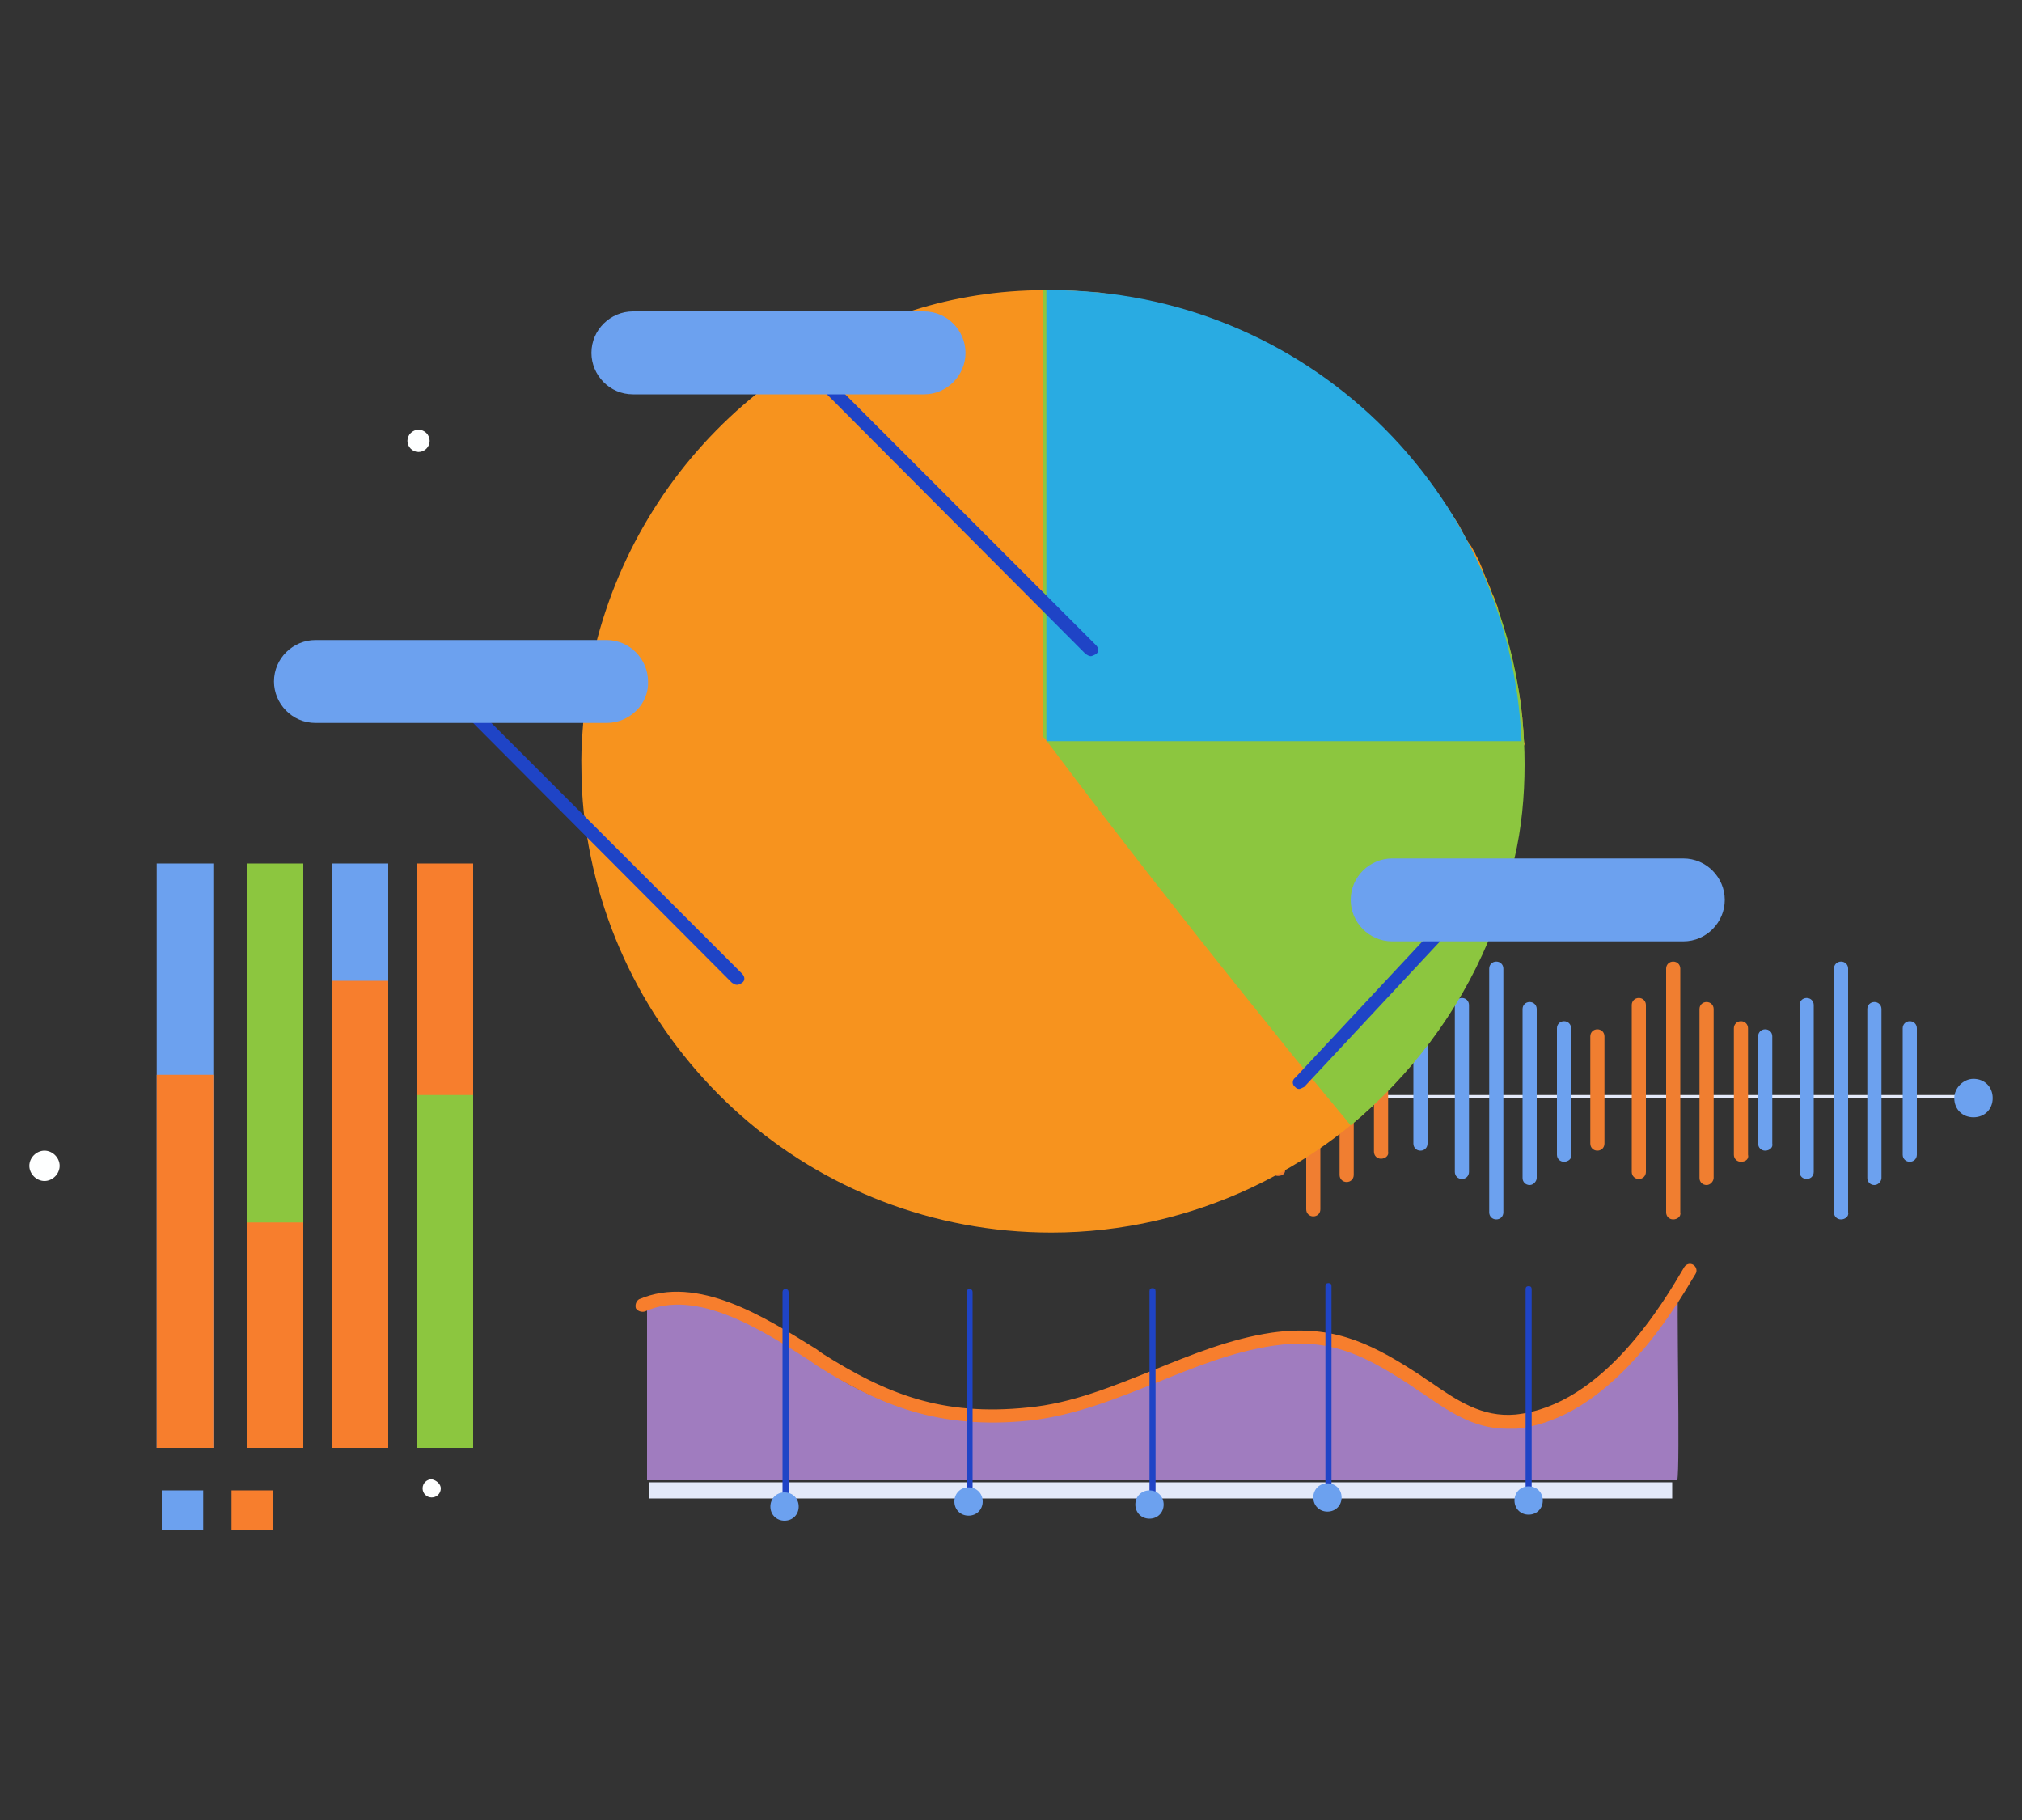 <?xml version="1.0" encoding="utf-8"?>
<!-- Generator: Adobe Illustrator 24.3.0, SVG Export Plug-In . SVG Version: 6.00 Build 0)  -->
<svg version="1.1" id="Layer_1" xmlns="http://www.w3.org/2000/svg" xmlns:xlink="http://www.w3.org/1999/xlink" x="0px" y="0px"
	 viewBox="0 0 200 180" style="enable-background:new 0 0 200 180;" xml:space="preserve">
<rect x="0" y="0" width="200" height="180" fill="#333333" stroke="none"/>
<style type="text/css">
	.st0{fill:#E3E9F9;}
	.st1{fill:#F07E31;}
	.st2{fill:#6CA1EF;}
	.st3{fill:#F07E30;}
	.st4{fill:#A07CBF;}
	.st5{fill:#F77E2D;}
	.st6{fill:#1F44C6;}
	.st7{fill:#8CC63F;}
	.st8{fill:#FEFFFF;}
	.st9{fill:#F7931E;}
	.st10{fill:#29ABE2;}
</style>
<g>
	<g>
		<g>
			<g>
				<rect x="115.4" y="108.3" class="st0" width="78.5" height="0.3"/>
			</g>
		</g>
		<g>
			<g>
				<g>
					<path class="st1" d="M129.9,120.3c-0.4,0-0.7-0.3-0.7-0.7V95.5c0-0.4,0.3-0.7,0.7-0.7s0.7,0.3,0.7,0.7v24.1
						C130.6,120,130.3,120.3,129.9,120.3z"/>
				</g>
			</g>
			<g>
				<g>
					<path class="st1" d="M126.4,116.3c-0.4,0-0.7-0.3-0.7-0.7V99.1c0-0.4,0.3-0.7,0.7-0.7c0.4,0,0.7,0.3,0.7,0.7v16.5
						C127.2,116,126.9,116.3,126.4,116.3z"/>
				</g>
			</g>
			<g>
				<g>
					<path class="st1" d="M133.2,116.9c-0.4,0-0.7-0.3-0.7-0.7V99.5c0-0.4,0.3-0.7,0.7-0.7s0.7,0.3,0.7,0.7v16.7
						C133.9,116.6,133.6,116.9,133.2,116.9z"/>
				</g>
			</g>
			<g>
				<g>
					<path class="st1" d="M122.4,113.6c-0.4,0-0.7-0.3-0.7-0.7v-10.6c0-0.4,0.3-0.7,0.7-0.7c0.4,0,0.7,0.3,0.7,0.7v10.6
						C123.1,113.2,122.8,113.6,122.4,113.6z"/>
				</g>
			</g>
			<g>
				<g>
					<path class="st1" d="M136.6,114.6c-0.4,0-0.7-0.3-0.7-0.7v-12.5c0-0.4,0.3-0.7,0.7-0.7s0.7,0.3,0.7,0.7v12.5
						C137.4,114.3,137,114.6,136.6,114.6z"/>
				</g>
			</g>
		</g>
		<g>
			<g>
				<g>
					<path class="st2" d="M148,120.6c-0.4,0-0.7-0.3-0.7-0.7V95.8c0-0.4,0.3-0.7,0.7-0.7s0.7,0.3,0.7,0.7v24.1
						C148.7,120.3,148.4,120.6,148,120.6z"/>
				</g>
			</g>
			<g>
				<g>
					<path class="st2" d="M144.6,116.6c-0.4,0-0.7-0.3-0.7-0.7V99.4c0-0.4,0.3-0.7,0.7-0.7s0.7,0.3,0.7,0.7v16.5
						C145.3,116.3,145,116.6,144.6,116.6z"/>
				</g>
			</g>
			<g>
				<g>
					<path class="st2" d="M151.3,117.2c-0.4,0-0.7-0.3-0.7-0.7V99.8c0-0.4,0.3-0.7,0.7-0.7s0.7,0.3,0.7,0.7v16.7
						C152,116.8,151.7,117.2,151.3,117.2z"/>
				</g>
			</g>
			<g>
				<g>
					<path class="st2" d="M140.5,113.8c-0.4,0-0.7-0.3-0.7-0.7v-10.6c0-0.4,0.3-0.7,0.7-0.7s0.7,0.3,0.7,0.7v10.6
						C141.2,113.5,140.9,113.8,140.5,113.8z"/>
				</g>
			</g>
			<g>
				<g>
					<path class="st2" d="M154.7,114.9c-0.4,0-0.7-0.3-0.7-0.7v-12.5c0-0.4,0.3-0.7,0.7-0.7s0.7,0.3,0.7,0.7v12.5
						C155.5,114.6,155.1,114.9,154.7,114.9z"/>
				</g>
			</g>
		</g>
		<g>
			<g>
				<g>
					<path class="st2" d="M182.1,120.6c-0.4,0-0.7-0.3-0.7-0.7V95.8c0-0.4,0.3-0.7,0.7-0.7s0.7,0.3,0.7,0.7v24.1
						C182.9,120.3,182.5,120.6,182.1,120.6z"/>
				</g>
			</g>
			<g>
				<g>
					<path class="st2" d="M178.7,116.6c-0.4,0-0.7-0.3-0.7-0.7V99.4c0-0.4,0.3-0.7,0.7-0.7s0.7,0.3,0.7,0.7v16.5
						C179.4,116.3,179.1,116.6,178.7,116.6z"/>
				</g>
			</g>
			<g>
				<g>
					<path class="st2" d="M185.4,117.2c-0.4,0-0.7-0.3-0.7-0.7V99.8c0-0.4,0.3-0.7,0.7-0.7s0.7,0.3,0.7,0.7v16.7
						C186.1,116.8,185.8,117.2,185.4,117.2z"/>
				</g>
			</g>
			<g>
				<g>
					<path class="st2" d="M174.6,113.8c-0.4,0-0.7-0.3-0.7-0.7v-10.6c0-0.4,0.3-0.7,0.7-0.7s0.7,0.3,0.7,0.7v10.6
						C175.4,113.5,175,113.8,174.6,113.8z"/>
				</g>
			</g>
			<g>
				<g>
					<path class="st2" d="M188.9,114.9c-0.4,0-0.7-0.3-0.7-0.7v-12.5c0-0.4,0.3-0.7,0.7-0.7s0.7,0.3,0.7,0.7v12.5
						C189.6,114.6,189.3,114.9,188.9,114.9z"/>
				</g>
			</g>
		</g>
		<g>
			<g>
				<g>
					<path class="st3" d="M165.5,120.6c-0.4,0-0.7-0.3-0.7-0.7V95.8c0-0.4,0.3-0.7,0.7-0.7s0.7,0.3,0.7,0.7v24.1
						C166.3,120.3,165.9,120.6,165.5,120.6z"/>
				</g>
			</g>
			<g>
				<g>
					<path class="st3" d="M162.1,116.6c-0.4,0-0.7-0.3-0.7-0.7V99.4c0-0.4,0.3-0.7,0.7-0.7s0.7,0.3,0.7,0.7v16.5
						C162.8,116.3,162.5,116.6,162.1,116.6z"/>
				</g>
			</g>
			<g>
				<g>
					<path class="st3" d="M168.8,117.2c-0.4,0-0.7-0.3-0.7-0.7V99.8c0-0.4,0.3-0.7,0.7-0.7s0.7,0.3,0.7,0.7v16.7
						C169.5,116.8,169.2,117.2,168.8,117.2z"/>
				</g>
			</g>
			<g>
				<g>
					<path class="st3" d="M158,113.8c-0.4,0-0.7-0.3-0.7-0.7v-10.6c0-0.4,0.3-0.7,0.7-0.7s0.7,0.3,0.7,0.7v10.6
						C158.7,113.5,158.4,113.8,158,113.8z"/>
				</g>
			</g>
			<g>
				<g>
					<path class="st3" d="M172.2,114.9c-0.4,0-0.7-0.3-0.7-0.7v-12.5c0-0.4,0.3-0.7,0.7-0.7s0.7,0.3,0.7,0.7v12.5
						C173,114.6,172.7,114.9,172.2,114.9z"/>
				</g>
			</g>
		</g>
		<g>
			<g>
				<path class="st2" d="M116.7,110.3L116.7,110.3c-1.1,0-1.9-0.8-1.9-1.9l0,0c0-1,0.9-1.9,1.9-1.9l0,0c1.1,0,1.9,0.8,1.9,1.9l0,0
					C118.6,109.5,117.8,110.3,116.7,110.3z"/>
			</g>
		</g>
		<g>
			<g>
				<path class="st2" d="M195.2,110.5L195.2,110.5c-1.1,0-1.9-0.8-1.9-1.9l0,0c0-1,0.9-1.9,1.9-1.9l0,0c1.1,0,1.9,0.8,1.9,1.9l0,0
					C197.1,109.7,196.3,110.5,195.2,110.5z"/>
			</g>
		</g>
	</g>
	<g>
		<g>
			<path class="st4" d="M165.9,146.4c0.3-1.3-0.1-18.2,0.1-19.9c-1.9,5.5-7.6,10.9-12.7,13.4c-8.5,4.2-16.5-9-26.7-7.7
				c-5.2,0.6-11.6,4.4-16.5,6c-9.4,3-16.2,3.6-25.2-0.8c-6.3-3.1-10.3-9.5-20.9-8.7v17.7H165.9z"/>
		</g>
		<g>
			<rect x="64.2" y="146.6" class="st0" width="101.2" height="1.6"/>
		</g>
		<g>
			<path class="st5" d="M149,141.3c-3.3,0-5.8-1.8-8.3-3.5c-0.5-0.3-1-0.7-1.5-1c-4.6-3-8-4.5-13.3-3.7c-4,0.6-7.7,2.1-11.4,3.6
				c-4,1.6-8.2,3.3-12.7,3.8c-8.9,0.9-14.8-1.5-21.1-5.5l-0.7-0.5c-4.7-3-11.1-7.1-16.2-4.8c-0.3,0.1-0.7,0-0.9-0.3
				c-0.1-0.3,0-0.7,0.3-0.9c5.8-2.5,12.5,1.8,17.5,4.9l0.7,0.5c6.2,3.9,11.7,6.2,20.3,5.3c4.3-0.4,8.4-2.1,12.4-3.7
				c3.7-1.5,7.6-3.1,11.7-3.7c5.7-0.8,9.4,0.8,14.2,3.9c0.5,0.3,1,0.7,1.5,1c2.6,1.8,5.1,3.5,8.4,3.2c8.7-0.9,14.7-11.2,16.7-14.6
				c0.2-0.3,0.6-0.4,0.9-0.2c0.3,0.2,0.4,0.6,0.2,0.9c-2.1,3.5-8.4,14.3-17.7,15.3C149.6,141.3,149.3,141.3,149,141.3z"/>
		</g>
		<g>
			<path class="st6" d="M77.7,148.8L77.7,148.8c-0.2,0-0.3-0.1-0.3-0.3v-20.7c0-0.2,0.1-0.3,0.3-0.3l0,0c0.2,0,0.3,0.1,0.3,0.3v20.7
				C78,148.6,77.8,148.8,77.7,148.8z"/>
		</g>
		<g>
			<path class="st6" d="M95.9,148.8L95.9,148.8c-0.2,0-0.3-0.1-0.3-0.3v-20.7c0-0.2,0.1-0.3,0.3-0.3l0,0c0.2,0,0.3,0.1,0.3,0.3v20.7
				C96.2,148.6,96.1,148.8,95.9,148.8z"/>
		</g>
		<g>
			<path class="st6" d="M114,148.7L114,148.7c-0.2,0-0.3-0.1-0.3-0.3v-20.7c0-0.2,0.1-0.3,0.3-0.3l0,0c0.2,0,0.3,0.1,0.3,0.3v20.7
				C114.3,148.6,114.1,148.7,114,148.7z"/>
		</g>
		<g>
			<path class="st6" d="M131.4,148.2L131.4,148.2c-0.2,0-0.3-0.1-0.3-0.3v-20.7c0-0.2,0.1-0.3,0.3-0.3l0,0c0.2,0,0.3,0.1,0.3,0.3
				v20.7C131.7,148.1,131.6,148.2,131.4,148.2z"/>
		</g>
		<g>
			<path class="st6" d="M151.2,148.5L151.2,148.5c-0.2,0-0.3-0.1-0.3-0.3v-20.7c0-0.2,0.1-0.3,0.3-0.3l0,0c0.2,0,0.3,0.1,0.3,0.3
				v20.7C151.5,148.3,151.4,148.5,151.2,148.5z"/>
		</g>
		<g>
			<path class="st2" d="M77.6,150.4L77.6,150.4c-0.8,0-1.4-0.6-1.4-1.4l0,0c0-0.8,0.6-1.4,1.4-1.4l0,0c0.8,0,1.4,0.6,1.4,1.4l0,0
				C79,149.8,78.4,150.4,77.6,150.4z"/>
		</g>
		<g>
			<path class="st2" d="M95.8,149.9L95.8,149.9c-0.8,0-1.4-0.6-1.4-1.4l0,0c0-0.8,0.6-1.4,1.4-1.4l0,0c0.8,0,1.4,0.6,1.4,1.4l0,0
				C97.2,149.3,96.6,149.9,95.8,149.9z"/>
		</g>
		<g>
			<path class="st2" d="M113.7,150.2L113.7,150.2c-0.8,0-1.4-0.6-1.4-1.4l0,0c0-0.8,0.6-1.4,1.4-1.4l0,0c0.8,0,1.4,0.6,1.4,1.4l0,0
				C115.1,149.6,114.5,150.2,113.7,150.2z"/>
		</g>
		<g>
			<path class="st2" d="M131.3,149.5L131.3,149.5c-0.8,0-1.4-0.6-1.4-1.4l0,0c0-0.8,0.6-1.4,1.4-1.4l0,0c0.8,0,1.4,0.6,1.4,1.4l0,0
				C132.7,148.9,132.1,149.5,131.3,149.5z"/>
		</g>
		<g>
			<path class="st2" d="M151.2,149.8L151.2,149.8c-0.8,0-1.4-0.6-1.4-1.4l0,0c0-0.8,0.6-1.4,1.4-1.4l0,0c0.8,0,1.4,0.6,1.4,1.4l0,0
				C152.6,149.2,152,149.8,151.2,149.8z"/>
		</g>
	</g>
	<g>
		<g>
			<rect x="15.5" y="85.4" class="st2" width="5.6" height="57.8"/>
		</g>
		<g>
			<rect x="15.5" y="106.3" class="st5" width="5.6" height="36.9"/>
		</g>
		<g>
			<rect x="24.4" y="85.4" class="st7" width="5.6" height="57.8"/>
		</g>
		<g>
			<rect x="24.4" y="120.9" class="st5" width="5.6" height="22.3"/>
		</g>
		<g>
			<rect x="32.8" y="85.4" class="st2" width="5.6" height="57.8"/>
		</g>
		<g>
			<rect x="32.8" y="97" class="st5" width="5.6" height="46.2"/>
		</g>
		<g>
			<rect x="41.2" y="85.4" class="st5" width="5.6" height="57.8"/>
		</g>
		<g>
			<rect x="41.2" y="108.3" class="st7" width="5.6" height="34.9"/>
		</g>
		<g>
			<rect x="16" y="147.4" class="st2" width="4.1" height="3.9"/>
		</g>
		<g>
			<rect x="22.9" y="147.4" class="st5" width="4.1" height="3.9"/>
		</g>
		<g>
			<path class="st8" d="M43.6,147.2c0,0.5-0.4,0.9-0.9,0.9s-0.9-0.4-0.9-0.9s0.4-0.9,0.9-0.9C43.2,146.4,43.6,146.8,43.6,147.2z"/>
		</g>
		<g>
			<path class="st8" d="M5.9,115.3c0,0.8-0.7,1.5-1.5,1.5s-1.5-0.7-1.5-1.5s0.7-1.5,1.5-1.5S5.9,114.5,5.9,115.3z"/>
		</g>
	</g>
	<g>
		<g>
			<path class="st9" d="M150.6,75.3c0,3.3-0.3,6.5-1,9.5c-0.6,2.9-1.4,5.6-2.5,8.2c-2.9,7.1-7.6,13.3-13.4,18.2l0,0
				c-3,2.5-6.4,4.6-10,6.3c-6,2.8-12.7,4.4-19.7,4.4c-23.6,0-43-17.5-46.1-40.3c-0.3-2.1-0.4-4.2-0.4-6.4c0-1.3,0.1-2.6,0.2-3.9
				c0.2-2.8,0.7-5.6,1.4-8.2c2.6-9.7,8.2-18.1,15.8-24.2c4.5-3.7,9.8-6.5,15.4-8.2c4.1-1.3,8.5-2,13-2l0,0l0,0c0.1,0,0.2,0,0.2,0
				c0.2,0,0.3,0,0.5,0c0.9,0,1.9,0,2.8,0.1c0.5,0,0.9,0.1,1.4,0.1s1,0.1,1.5,0.2c0.6,0.1,1.2,0.2,1.8,0.3c0.3,0,0.5,0.1,0.7,0.1
				c0.3,0.1,0.6,0.1,0.9,0.2c0.2,0,0.4,0.1,0.6,0.1c0.2,0.1,0.5,0.1,0.7,0.2c0.3,0.1,0.5,0.1,0.8,0.2s0.6,0.2,0.9,0.2
				c0.4,0.1,0.9,0.2,1.3,0.4c0.3,0.1,0.6,0.2,0.9,0.3c0.6,0.2,1.2,0.4,1.8,0.6c0.3,0.1,0.6,0.2,0.8,0.3c0.3,0.1,0.6,0.3,1,0.4
				c0.6,0.2,1.2,0.5,1.7,0.8c0.3,0.1,0.6,0.3,0.8,0.4c0.1,0,0.1,0.1,0.2,0.1c0.3,0.1,0.5,0.3,0.8,0.4c0.4,0.2,0.8,0.4,1.2,0.6
				c0.2,0.1,0.4,0.2,0.7,0.4c0.3,0.2,0.5,0.3,0.8,0.5c0.3,0.2,0.5,0.3,0.8,0.5c0.4,0.2,0.8,0.5,1.1,0.7s0.6,0.4,0.9,0.6
				c0.3,0.2,0.6,0.4,0.9,0.7c0.3,0.2,0.6,0.4,0.9,0.7c0.3,0.2,0.5,0.4,0.8,0.6c0.3,0.3,0.6,0.5,1,0.8c0.3,0.2,0.6,0.5,0.8,0.7
				c0.3,0.3,0.5,0.5,0.8,0.8s0.5,0.5,0.8,0.8s0.5,0.5,0.8,0.8c0,0,0,0,0.1,0.1c0.5,0.5,1,1,1.4,1.6c1,1.1,1.9,2.3,2.8,3.5
				c0.4,0.6,0.8,1.1,1.2,1.7c0,0.1,0.1,0.1,0.1,0.2c0.2,0.3,0.4,0.6,0.6,0.9c0.2,0.3,0.4,0.6,0.6,1c0.3,0.6,0.6,1.2,1,1.7
				c0.1,0.2,0.3,0.5,0.4,0.7c0.1,0.3,0.3,0.5,0.4,0.8c0.1,0.2,0.2,0.5,0.3,0.7c0.1,0.3,0.2,0.5,0.3,0.8c0,0.1,0.1,0.1,0.1,0.2
				c0,0.1,0.1,0.2,0.1,0.3c0.1,0.1,0.1,0.3,0.2,0.4c0.1,0.3,0.2,0.5,0.3,0.8c0.1,0.2,0.2,0.4,0.3,0.7c0,0.1,0.1,0.2,0.1,0.3
				c0.1,0.2,0.2,0.5,0.2,0.7c0.2,0.7,0.4,1.3,0.6,2c0.1,0.2,0.1,0.5,0.2,0.7c0.1,0.5,0.3,0.9,0.4,1.4c0.1,0.2,0.1,0.5,0.2,0.7
				c0,0.2,0.1,0.4,0.1,0.7c0.1,0.3,0.1,0.6,0.2,1c0.1,0.3,0.1,0.6,0.2,0.9c0.1,0.3,0.1,0.6,0.2,1c0,0.2,0.1,0.5,0.1,0.7
				c0,0.3,0.1,0.5,0.1,0.8s0.1,0.6,0.1,1s0.1,0.9,0.1,1.3c0,0.3,0,0.6,0.1,1l0,0C150.6,73.9,150.6,74.6,150.6,75.3z"/>
		</g>
		<g>
			<path class="st7" d="M150.8,75.6c0,3.2-0.3,6.3-1,9.3c-0.6,2.8-1.4,5.6-2.6,8.2c-3,7.1-7.7,13.3-13.6,18.2l0,0l0,0
				c-1.4-1.7-2.9-3.5-4.3-5.2c-1.2-1.4-2.3-2.8-3.5-4.3c-7.5-9.3-14.9-18.7-22.1-28.3c-0.1-0.1-0.1-0.2-0.2-0.3l0,0
				c-0.1-0.1-0.2-0.2-0.3-0.3V28.7c0.1,0,0.2,0,0.3,0c19.4,0.5,35.9,11.9,43.3,28.2c0,0.1,0.1,0.1,0.1,0.2c0,0.1,0.1,0.2,0.1,0.3
				c0.1,0.1,0.1,0.3,0.2,0.4l0,0C149.5,63.2,150.8,69.2,150.8,75.6z"/>
		</g>
		<g>
			<path class="st10" d="M150.5,73.3C149.4,48.4,129,28.7,104,28.7c-0.2,0-0.3,0-0.5,0v44.6H150.5z"/>
		</g>
		<g>
			<path class="st6" d="M107.9,64.9c-0.2,0-0.3-0.1-0.5-0.2L80.2,37.4c-0.3-0.3-0.3-0.7,0-0.9c0.3-0.3,0.7-0.3,0.9,0l27.3,27.3
				c0.3,0.3,0.3,0.7,0,0.9C108.2,64.8,108,64.9,107.9,64.9z"/>
		</g>
		<g>
			<path class="st2" d="M91.4,39H62.6c-2.3,0-4.1-1.9-4.1-4.1l0,0c0-2.3,1.9-4.1,4.1-4.1h28.8c2.3,0,4.1,1.9,4.1,4.1l0,0
				C95.5,37.1,93.7,39,91.4,39z"/>
		</g>
		<g>
			<path class="st6" d="M72.9,97.4c-0.2,0-0.3-0.1-0.5-0.2L45.2,69.9c-0.3-0.3-0.3-0.7,0-0.9c0.3-0.3,0.7-0.3,0.9,0l27.3,27.3
				c0.3,0.3,0.3,0.7,0,0.9C73.2,97.3,73.1,97.4,72.9,97.4z"/>
		</g>
		<g>
			<path class="st6" d="M128.5,107.7c-0.2,0-0.3-0.1-0.4-0.2c-0.3-0.2-0.3-0.7,0-0.9l15.4-16.5c0.2-0.3,0.7-0.3,0.9,0
				c0.3,0.2,0.3,0.7,0,0.9L129,107.5C128.8,107.6,128.6,107.7,128.5,107.7z"/>
		</g>
		<g>
			<path class="st2" d="M60,71.5H31.2c-2.3,0-4.1-1.9-4.1-4.1l0,0c0-2.3,1.9-4.1,4.1-4.1H60c2.3,0,4.1,1.9,4.1,4.1l0,0
				C64.2,69.6,62.3,71.5,60,71.5z"/>
		</g>
		<g>
			<path class="st2" d="M166.5,93.1h-28.8c-2.3,0-4.1-1.9-4.1-4.1l0,0c0-2.3,1.9-4.1,4.1-4.1h28.8c2.3,0,4.1,1.9,4.1,4.1l0,0
				C170.6,91.2,168.8,93.1,166.5,93.1z"/>
		</g>
		<g>
			<path class="st8" d="M42.5,43.6c0,0.6-0.5,1.1-1.1,1.1s-1.1-0.5-1.1-1.1s0.5-1.1,1.1-1.1S42.5,43,42.5,43.6z"/>
		</g>
	</g>
</g>
</svg>
